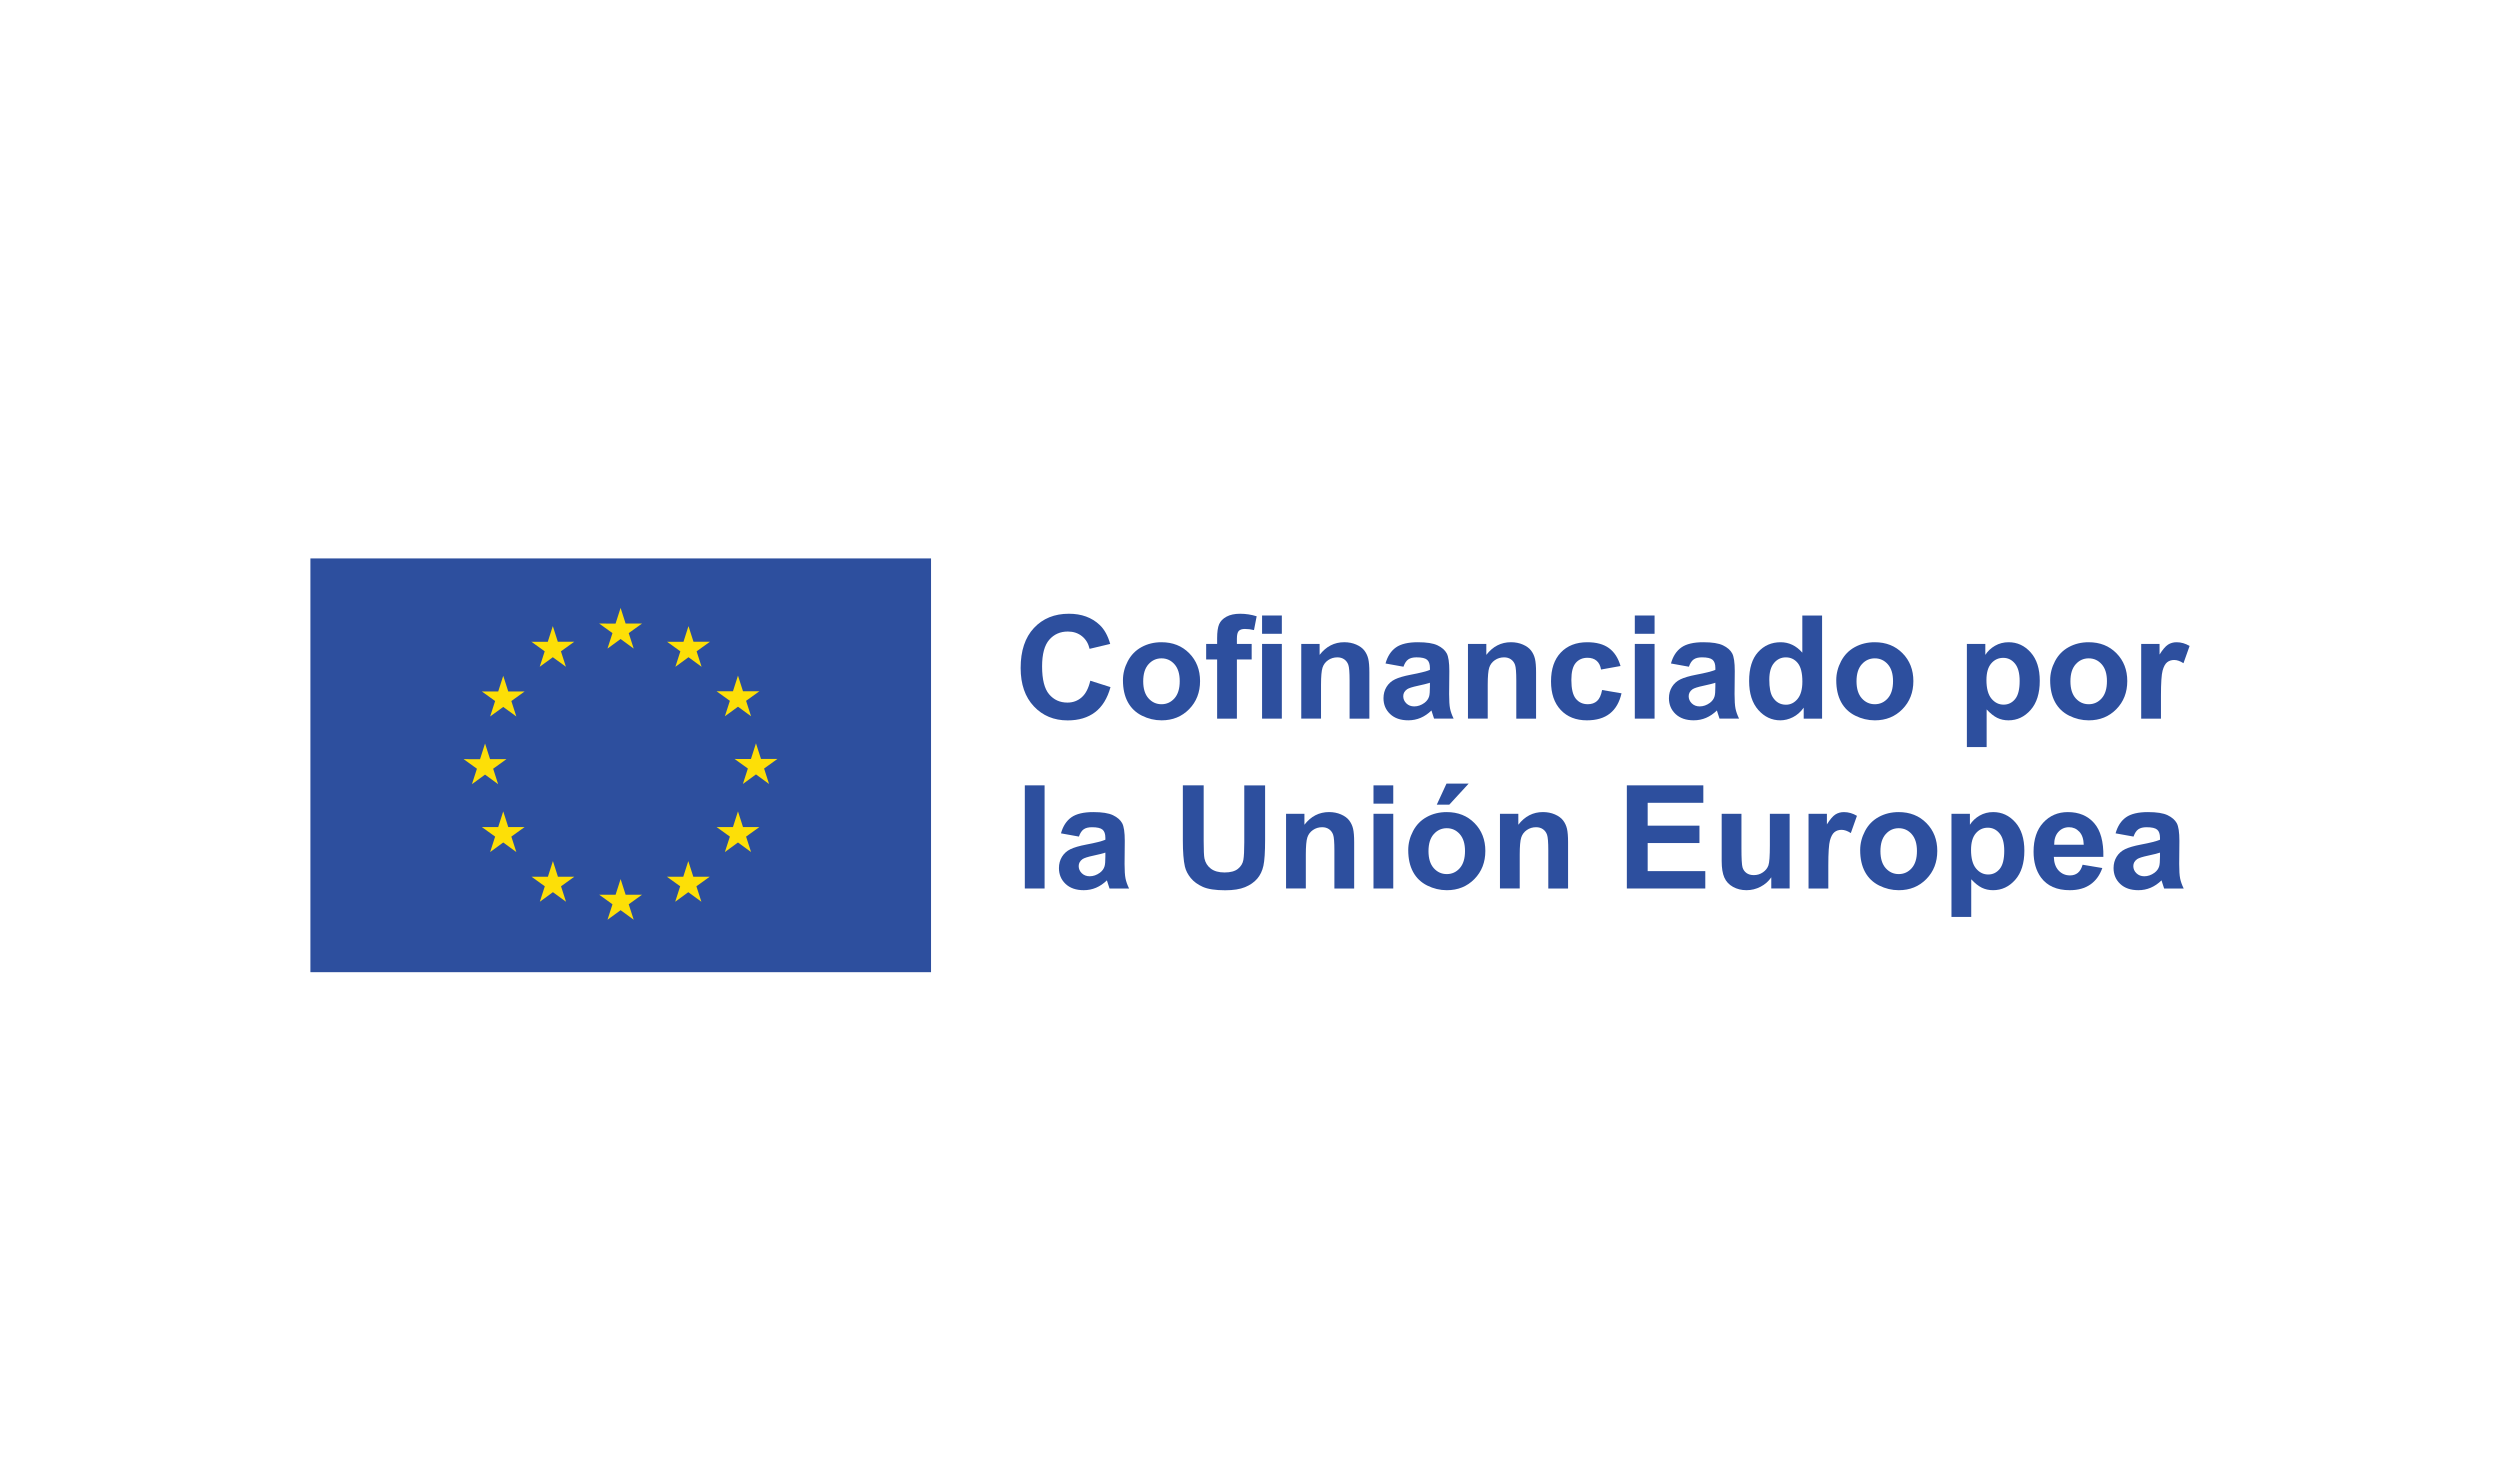 <?xml version="1.0" encoding="UTF-8"?>
<svg id="Capa_2" xmlns="http://www.w3.org/2000/svg" viewBox="0 0 290 169">
  <defs>
    <style>
      .cls-1 {
        fill: none;
      }

      .cls-2 {
        fill: #2d4f9e;
      }

      .cls-3 {
        fill: #fddf07;
      }
    </style>
  </defs>
  <g id="CUADRÍCULA">
    <g>
      <rect id="Rectángulo_2982" class="cls-1" width="290" height="169"/>
      <g>
        <rect class="cls-2" x="36.007" y="64.777" width="71.993" height="47.996"/>
        <polyline class="cls-3" points="70.469 75.234 71.989 74.126 73.508 75.234 72.93 73.441 74.473 72.333 72.571 72.333 71.989 70.518 71.406 72.335 69.506 72.333 71.047 73.441 70.469 75.234"/>
        <polyline class="cls-3" points="62.608 77.346 64.127 76.238 65.645 77.346 65.068 75.553 66.61 74.445 64.708 74.445 64.126 72.628 63.544 74.447 61.643 74.445 63.185 75.553 62.608 77.346"/>
        <polyline class="cls-3" points="58.375 78.393 57.793 80.212 55.892 80.21 57.434 81.319 56.856 83.112 58.375 82.003 59.894 83.112 59.316 81.319 60.858 80.21 58.957 80.21 58.375 78.393"/>
        <polyline class="cls-3" points="56.265 89.855 57.783 90.963 57.206 89.171 58.748 88.062 56.847 88.062 56.265 86.245 55.683 88.066 53.781 88.062 55.324 89.171 54.746 90.963 56.265 89.855"/>
        <polyline class="cls-3" points="58.957 95.937 58.375 94.12 57.793 95.939 55.892 95.937 57.434 97.046 56.856 98.838 58.375 97.728 59.894 98.838 59.316 97.046 60.858 95.937 58.957 95.937"/>
        <polyline class="cls-3" points="64.72 101.7 64.138 99.886 63.557 101.702 61.655 101.7 63.197 102.809 62.62 104.602 64.139 103.493 65.657 104.602 65.08 102.809 66.622 101.7 64.72 101.7"/>
        <polyline class="cls-3" points="72.572 103.789 71.99 101.972 71.408 103.791 69.507 103.789 71.048 104.897 70.471 106.69 71.991 105.582 73.509 106.69 72.931 104.897 74.473 103.789 72.572 103.789"/>
        <polyline class="cls-3" points="80.423 101.7 79.842 99.886 79.259 101.702 77.359 101.7 78.9 102.809 78.323 104.602 79.842 103.493 81.361 104.602 80.782 102.809 82.325 101.7 80.423 101.7"/>
        <polyline class="cls-3" points="86.188 95.937 85.605 94.12 85.022 95.939 83.122 95.937 84.665 97.046 84.086 98.838 85.605 97.728 87.124 98.838 86.545 97.046 88.088 95.937 86.188 95.937"/>
        <polyline class="cls-3" points="90.177 88.04 88.275 88.04 87.692 86.223 87.111 88.042 85.209 88.04 86.752 89.148 86.175 90.941 87.692 89.831 89.211 90.941 88.634 89.148 90.177 88.04"/>
        <polyline class="cls-3" points="84.086 83.088 85.605 81.979 87.124 83.088 86.545 81.295 88.088 80.188 86.188 80.188 85.605 78.372 85.022 80.19 83.122 80.188 84.665 81.295 84.086 83.088"/>
        <polyline class="cls-3" points="79.864 72.63 79.283 74.449 77.381 74.445 78.922 75.555 78.345 77.348 79.866 76.238 81.383 77.348 80.806 75.555 82.349 74.445 80.445 74.445 79.864 72.63"/>
        <g>
          <g>
            <path class="cls-2" d="M126.476,78.963l2.342.743c-.359,1.306-.957,2.276-1.792,2.91-.835.634-1.895.95-3.179.95-1.589,0-2.895-.543-3.917-1.628-1.023-1.086-1.535-2.57-1.535-4.452,0-1.992.514-3.538,1.542-4.64,1.028-1.102,2.38-1.652,4.056-1.652,1.464,0,2.653.433,3.567,1.297.544.512.952,1.246,1.224,2.204l-2.391.571c-.142-.62-.437-1.11-.886-1.469-.449-.359-.995-.539-1.636-.539-.887,0-1.606.318-2.159.955s-.829,1.668-.829,3.093c0,1.513.272,2.59.816,3.232.544.642,1.251.963,2.122.963.642,0,1.194-.204,1.657-.612.462-.408.794-1.05.996-1.926Z"/>
            <path class="cls-2" d="M130.262,78.906c0-.762.188-1.499.563-2.212.375-.712.907-1.257,1.596-1.632.688-.375,1.457-.563,2.305-.563,1.312,0,2.386.426,3.224,1.277s1.257,1.927,1.257,3.228c0,1.312-.423,2.398-1.269,3.261-.846.862-1.911,1.294-3.195,1.294-.794,0-1.552-.18-2.273-.539-.721-.358-1.269-.886-1.645-1.579-.375-.694-.563-1.539-.563-2.534ZM132.612,79.029c0,.859.204,1.518.612,1.975.408.457.911.686,1.51.686s1.101-.229,1.506-.686c.405-.458.608-1.121.608-1.992,0-.849-.203-1.501-.608-1.958s-.907-.686-1.506-.686-1.102.229-1.51.686-.612,1.115-.612,1.975Z"/>
            <path class="cls-2" d="M139.914,74.695h1.273v-.653c0-.729.077-1.273.232-1.632.155-.359.441-.651.857-.877.416-.226.943-.338,1.579-.338.653,0,1.292.098,1.918.293l-.31,1.6c-.365-.087-.715-.13-1.053-.13-.332,0-.57.078-.714.232-.144.155-.216.453-.216.894v.612h1.714v1.804h-1.714v6.864h-2.293v-6.864h-1.273v-1.804Z"/>
            <path class="cls-2" d="M146.4,73.52v-2.122h2.293v2.122h-2.293ZM146.4,83.362v-8.667h2.293v8.667h-2.293Z"/>
            <path class="cls-2" d="M158.845,83.362h-2.293v-4.423c0-.936-.049-1.541-.146-1.816-.098-.275-.257-.488-.478-.641s-.486-.229-.796-.229c-.397,0-.753.109-1.069.326-.316.218-.532.506-.649.865-.117.359-.176,1.023-.176,1.991v3.926h-2.293v-8.667h2.13v1.273c.756-.979,1.708-1.469,2.856-1.469.506,0,.968.091,1.388.273.419.182.736.415.951.698.215.283.364.604.449.963.084.359.126.874.126,1.542v5.387Z"/>
            <path class="cls-2" d="M162.801,77.339l-2.081-.375c.234-.838.637-1.458,1.208-1.861s1.42-.604,2.546-.604c1.022,0,1.784.121,2.285.363.5.242.853.549,1.057.922.204.373.306,1.057.306,2.052l-.024,2.677c0,.762.037,1.324.11,1.685.074.362.211.75.413,1.163h-2.269c-.06-.152-.133-.378-.22-.677-.038-.137-.065-.227-.082-.27-.392.381-.811.666-1.257.856-.446.19-.922.286-1.428.286-.892,0-1.595-.242-2.109-.727s-.771-1.097-.771-1.836c0-.49.117-.926.351-1.31.234-.383.562-.677.983-.881.421-.204,1.03-.382,1.824-.535,1.072-.201,1.814-.389,2.228-.563v-.229c0-.441-.109-.755-.327-.943-.218-.188-.628-.281-1.232-.281-.408,0-.726.08-.955.241s-.414.442-.555.845ZM165.87,79.2c-.294.098-.759.215-1.396.351-.637.136-1.053.27-1.249.4-.299.212-.449.481-.449.808,0,.321.12.599.359.833.24.233.544.351.914.351.414,0,.808-.136,1.184-.408.277-.207.46-.46.547-.759.06-.196.09-.568.09-1.118v-.457Z"/>
            <path class="cls-2" d="M178.183,83.362h-2.293v-4.423c0-.936-.049-1.541-.146-1.816-.098-.275-.257-.488-.478-.641s-.486-.229-.796-.229c-.397,0-.753.109-1.069.326-.316.218-.532.506-.649.865-.117.359-.176,1.023-.176,1.991v3.926h-2.293v-8.667h2.13v1.273c.756-.979,1.708-1.469,2.856-1.469.506,0,.968.091,1.388.273.419.182.736.415.951.698.215.283.364.604.449.963.084.359.126.874.126,1.542v5.387Z"/>
            <path class="cls-2" d="M187.983,77.258l-2.261.408c-.076-.452-.249-.791-.519-1.02-.269-.229-.619-.343-1.048-.343-.571,0-1.027.197-1.367.592-.34.395-.51,1.054-.51,1.979,0,1.028.173,1.755.519,2.179.345.424.809.637,1.391.637.436,0,.792-.124,1.069-.372s.473-.673.587-1.277l2.253.384c-.234,1.034-.683,1.815-1.347,2.342-.664.528-1.554.792-2.669.792-1.268,0-2.278-.4-3.032-1.2-.754-.8-1.13-1.907-1.13-3.322,0-1.431.378-2.545,1.134-3.342.756-.797,1.779-1.196,3.069-1.196,1.055,0,1.895.227,2.518.682.623.454,1.07,1.146,1.343,2.077Z"/>
            <path class="cls-2" d="M189.638,73.52v-2.122h2.293v2.122h-2.293ZM189.638,83.362v-8.667h2.293v8.667h-2.293Z"/>
            <path class="cls-2" d="M195.912,77.339l-2.081-.375c.234-.838.637-1.458,1.208-1.861s1.42-.604,2.546-.604c1.022,0,1.784.121,2.285.363.5.242.853.549,1.057.922.204.373.306,1.057.306,2.052l-.024,2.677c0,.762.037,1.324.11,1.685.074.362.211.75.413,1.163h-2.269c-.06-.152-.133-.378-.22-.677-.038-.137-.065-.227-.082-.27-.392.381-.811.666-1.257.856-.446.19-.922.286-1.428.286-.892,0-1.595-.242-2.109-.727s-.771-1.097-.771-1.836c0-.49.117-.926.351-1.31.234-.383.562-.677.983-.881.421-.204,1.03-.382,1.824-.535,1.072-.201,1.814-.389,2.228-.563v-.229c0-.441-.109-.755-.327-.943-.218-.188-.628-.281-1.232-.281-.408,0-.726.08-.955.241s-.414.442-.555.845ZM198.981,79.2c-.294.098-.759.215-1.396.351-.637.136-1.053.27-1.249.4-.299.212-.449.481-.449.808,0,.321.12.599.359.833.24.233.544.351.914.351.414,0,.808-.136,1.184-.408.277-.207.46-.46.547-.759.06-.196.09-.568.09-1.118v-.457Z"/>
            <path class="cls-2" d="M211.36,83.362h-2.13v-1.272c-.354.495-.771.863-1.252,1.105s-.967.363-1.457.363c-.996,0-1.849-.401-2.559-1.204s-1.065-1.922-1.065-3.358c0-1.469.346-2.586,1.037-3.351.691-.764,1.564-1.146,2.62-1.146.968,0,1.807.403,2.514,1.208v-4.309h2.293v11.964ZM205.239,78.841c0,.925.128,1.594.384,2.008.37.599.887.898,1.55.898.528,0,.977-.225,1.347-.674.37-.449.555-1.12.555-2.012,0-.996-.18-1.712-.539-2.15-.359-.438-.819-.657-1.379-.657-.544,0-1,.216-1.367.648-.367.433-.551,1.079-.551,1.938Z"/>
            <path class="cls-2" d="M213.006,78.906c0-.762.188-1.499.563-2.212.375-.712.907-1.257,1.596-1.632.688-.375,1.457-.563,2.305-.563,1.312,0,2.386.426,3.224,1.277s1.257,1.927,1.257,3.228c0,1.312-.423,2.398-1.269,3.261-.846.862-1.911,1.294-3.195,1.294-.794,0-1.552-.18-2.273-.539-.721-.358-1.269-.886-1.645-1.579-.375-.694-.563-1.539-.563-2.534ZM215.356,79.029c0,.859.204,1.518.612,1.975.408.457.911.686,1.51.686s1.101-.229,1.506-.686c.405-.458.608-1.121.608-1.992,0-.849-.203-1.501-.608-1.958s-.907-.686-1.506-.686-1.102.229-1.51.686-.612,1.115-.612,1.975Z"/>
            <path class="cls-2" d="M228.158,74.695h2.139v1.273c.277-.436.653-.789,1.126-1.061.474-.272.999-.408,1.575-.408,1.006,0,1.861.395,2.562,1.184.702.789,1.053,1.888,1.053,3.297,0,1.448-.354,2.572-1.061,3.375-.708.803-1.564,1.204-2.571,1.204-.479,0-.913-.096-1.302-.286-.389-.19-.799-.517-1.229-.979v4.367h-2.293v-11.965ZM230.427,78.882c0,.974.193,1.693.58,2.159.386.465.857.698,1.412.698.533,0,.977-.213,1.331-.641.354-.427.53-1.127.53-2.102,0-.909-.182-1.583-.547-2.024-.364-.441-.816-.661-1.354-.661-.561,0-1.026.216-1.396.648-.37.433-.555,1.073-.555,1.922Z"/>
            <path class="cls-2" d="M237.819,78.906c0-.762.188-1.499.563-2.212.375-.712.907-1.257,1.596-1.632.688-.375,1.457-.563,2.305-.563,1.312,0,2.386.426,3.224,1.277s1.257,1.927,1.257,3.228c0,1.312-.423,2.398-1.269,3.261-.846.862-1.911,1.294-3.195,1.294-.794,0-1.552-.18-2.273-.539-.721-.358-1.269-.886-1.645-1.579-.375-.694-.563-1.539-.563-2.534ZM240.169,79.029c0,.859.204,1.518.612,1.975.408.457.911.686,1.51.686s1.101-.229,1.506-.686c.405-.458.608-1.121.608-1.992,0-.849-.203-1.501-.608-1.958s-.907-.686-1.506-.686-1.102.229-1.51.686-.612,1.115-.612,1.975Z"/>
            <path class="cls-2" d="M250.671,83.362h-2.293v-8.667h2.13v1.232c.364-.582.692-.966.983-1.151.291-.185.622-.277.992-.277.522,0,1.025.144,1.51.433l-.71,2c-.386-.25-.746-.375-1.077-.375-.321,0-.593.088-.816.265-.223.177-.398.497-.526.959-.128.463-.192,1.431-.192,2.906v2.677Z"/>
          </g>
          <g>
            <path class="cls-2" d="M118.879,103.066v-11.965h2.293v11.965h-2.293Z"/>
            <path class="cls-2" d="M125.153,97.043l-2.081-.375c.234-.838.637-1.458,1.208-1.861.571-.402,1.42-.604,2.546-.604,1.022,0,1.784.121,2.285.363.5.242.853.55,1.057.922.204.373.306,1.058.306,2.053l-.024,2.677c0,.762.037,1.324.11,1.686.074.362.211.75.413,1.163h-2.269c-.06-.152-.133-.378-.22-.678-.038-.136-.065-.226-.082-.269-.392.381-.811.666-1.257.856-.446.19-.922.286-1.428.286-.892,0-1.595-.242-2.109-.727s-.771-1.097-.771-1.837c0-.489.117-.926.351-1.31s.562-.678.983-.882c.421-.203,1.03-.382,1.824-.534,1.072-.201,1.814-.389,2.228-.563v-.229c0-.44-.109-.755-.327-.942s-.628-.281-1.232-.281c-.408,0-.726.08-.955.24-.229.161-.414.442-.555.845ZM128.222,98.904c-.294.098-.759.215-1.396.351-.637.136-1.053.27-1.249.4-.299.212-.449.481-.449.808,0,.321.12.599.359.832.24.234.544.352.914.352.414,0,.808-.136,1.184-.408.277-.207.46-.46.547-.759.06-.196.09-.568.09-1.118v-.457Z"/>
            <path class="cls-2" d="M137.211,91.102h2.416v6.48c0,1.028.03,1.694.089,1.999.104.49.35.883.739,1.18s.921.445,1.596.445c.686,0,1.202-.141,1.551-.421.348-.28.558-.624.628-1.032.07-.408.106-1.086.106-2.032v-6.619h2.416v6.284c0,1.437-.065,2.451-.196,3.045-.13.593-.371,1.093-.722,1.501s-.82.733-1.408.976c-.588.242-1.355.363-2.302.363-1.143,0-2.009-.132-2.599-.396-.591-.265-1.057-.607-1.4-1.028-.343-.422-.568-.864-.677-1.326-.158-.686-.237-1.698-.237-3.036v-6.383Z"/>
            <path class="cls-2" d="M157.082,103.066h-2.293v-4.424c0-.936-.049-1.541-.146-1.815-.098-.274-.257-.488-.478-.641s-.486-.229-.796-.229c-.397,0-.753.108-1.069.326-.316.218-.532.506-.649.865-.117.359-.176,1.023-.176,1.991v3.926h-2.293v-8.667h2.13v1.272c.756-.979,1.708-1.469,2.856-1.469.506,0,.968.091,1.388.273.419.183.736.415.951.698.215.282.364.604.449.963.084.358.126.873.126,1.542v5.387Z"/>
            <path class="cls-2" d="M159.325,93.224v-2.122h2.293v2.122h-2.293ZM159.325,103.066v-8.667h2.293v8.667h-2.293Z"/>
            <path class="cls-2" d="M163.355,98.61c0-.762.188-1.499.563-2.212s.907-1.257,1.596-1.632c.688-.376,1.457-.563,2.305-.563,1.312,0,2.386.426,3.224,1.277s1.257,1.928,1.257,3.228c0,1.312-.423,2.398-1.269,3.261-.846.862-1.911,1.294-3.195,1.294-.794,0-1.552-.18-2.273-.539-.721-.359-1.269-.886-1.645-1.579-.375-.694-.563-1.538-.563-2.534ZM165.705,98.732c0,.86.204,1.519.612,1.976s.911.686,1.51.686,1.101-.229,1.506-.686.608-1.121.608-1.991c0-.85-.203-1.502-.608-1.959s-.907-.686-1.506-.686-1.102.229-1.51.686-.612,1.115-.612,1.975ZM166.668,93.338l1.126-2.44h2.571l-2.244,2.44h-1.453Z"/>
            <path class="cls-2" d="M181.895,103.066h-2.293v-4.424c0-.936-.049-1.541-.146-1.815-.098-.274-.257-.488-.478-.641s-.486-.229-.796-.229c-.397,0-.753.108-1.069.326-.316.218-.532.506-.649.865-.117.359-.176,1.023-.176,1.991v3.926h-2.293v-8.667h2.13v1.272c.756-.979,1.708-1.469,2.856-1.469.506,0,.968.091,1.388.273.419.183.736.415.951.698.215.282.364.604.449.963.084.358.126.873.126,1.542v5.387Z"/>
            <path class="cls-2" d="M188.714,103.066v-11.965h8.872v2.024h-6.456v2.652h6.007v2.016h-6.007v3.257h6.684v2.016h-9.1Z"/>
            <path class="cls-2" d="M205.468,103.066v-1.298c-.315.463-.73.827-1.244,1.094s-1.057.4-1.628.4c-.583,0-1.104-.128-1.567-.384s-.797-.615-1.004-1.077c-.207-.463-.31-1.103-.31-1.918v-5.484h2.293v3.982c0,1.219.042,1.966.126,2.24.084.274.238.492.461.653.223.16.506.24.849.24.392,0,.743-.107,1.053-.322.311-.215.522-.481.637-.8s.171-1.098.171-2.338v-3.656h2.293v8.667h-2.13Z"/>
            <path class="cls-2" d="M212.084,103.066h-2.293v-8.667h2.13v1.232c.364-.583.692-.966.983-1.151.291-.185.622-.277.992-.277.522,0,1.025.145,1.51.433l-.71,1.999c-.386-.25-.746-.375-1.077-.375-.321,0-.593.089-.816.266s-.398.496-.526.959c-.128.462-.192,1.431-.192,2.905v2.677Z"/>
            <path class="cls-2" d="M215.78,98.61c0-.762.188-1.499.563-2.212s.907-1.257,1.596-1.632c.688-.376,1.457-.563,2.305-.563,1.312,0,2.386.426,3.224,1.277s1.257,1.928,1.257,3.228c0,1.312-.423,2.398-1.269,3.261-.846.862-1.911,1.294-3.195,1.294-.794,0-1.552-.18-2.273-.539-.721-.359-1.269-.886-1.645-1.579-.375-.694-.563-1.538-.563-2.534ZM218.13,98.732c0,.86.204,1.519.612,1.976s.911.686,1.51.686,1.101-.229,1.506-.686.608-1.121.608-1.991c0-.85-.203-1.502-.608-1.959s-.907-.686-1.506-.686-1.102.229-1.51.686-.612,1.115-.612,1.975Z"/>
            <path class="cls-2" d="M226.371,94.399h2.139v1.272c.277-.435.653-.788,1.126-1.061.474-.272.999-.408,1.575-.408,1.006,0,1.861.395,2.562,1.184.702.789,1.053,1.888,1.053,3.297,0,1.447-.354,2.572-1.061,3.375-.708.803-1.564,1.204-2.571,1.204-.479,0-.913-.096-1.302-.286-.389-.19-.799-.517-1.229-.979v4.366h-2.293v-11.964ZM228.64,98.586c0,.974.193,1.693.58,2.158.386.466.857.698,1.412.698.533,0,.977-.214,1.331-.641.354-.427.53-1.128.53-2.102,0-.909-.182-1.583-.547-2.024-.364-.44-.816-.661-1.354-.661-.561,0-1.026.217-1.396.649-.37.433-.555,1.073-.555,1.922Z"/>
            <path class="cls-2" d="M241.582,100.308l2.286.384c-.294.838-.758,1.476-1.392,1.914-.634.438-1.427.657-2.379.657-1.507,0-2.623-.493-3.346-1.478-.571-.789-.857-1.784-.857-2.987,0-1.437.375-2.562,1.126-3.375.751-.812,1.7-1.22,2.848-1.22,1.29,0,2.307.426,3.053,1.277.745.852,1.102,2.156,1.069,3.913h-5.746c.017.681.201,1.21.555,1.588.354.378.794.567,1.322.567.359,0,.661-.099.906-.294.245-.196.43-.512.555-.947ZM241.713,97.99c-.017-.664-.188-1.169-.514-1.514-.327-.346-.724-.519-1.191-.519-.501,0-.914.183-1.241.547s-.487.859-.481,1.485h3.428Z"/>
            <path class="cls-2" d="M247.489,97.043l-2.081-.375c.234-.838.637-1.458,1.208-1.861.571-.402,1.42-.604,2.546-.604,1.022,0,1.784.121,2.285.363.5.242.853.55,1.057.922.204.373.306,1.058.306,2.053l-.024,2.677c0,.762.037,1.324.11,1.686.074.362.211.75.413,1.163h-2.269c-.06-.152-.133-.378-.22-.678-.038-.136-.065-.226-.082-.269-.392.381-.811.666-1.257.856-.446.19-.922.286-1.428.286-.892,0-1.595-.242-2.109-.727s-.771-1.097-.771-1.837c0-.489.117-.926.351-1.31s.562-.678.983-.882c.421-.203,1.03-.382,1.824-.534,1.072-.201,1.814-.389,2.228-.563v-.229c0-.44-.109-.755-.327-.942s-.628-.281-1.232-.281c-.408,0-.726.08-.955.24-.229.161-.414.442-.555.845ZM250.558,98.904c-.294.098-.759.215-1.396.351-.637.136-1.053.27-1.249.4-.299.212-.449.481-.449.808,0,.321.12.599.359.832.24.234.544.352.914.352.414,0,.808-.136,1.184-.408.277-.207.46-.46.547-.759.06-.196.09-.568.09-1.118v-.457Z"/>
          </g>
        </g>
      </g>
    </g>
  </g>
</svg>